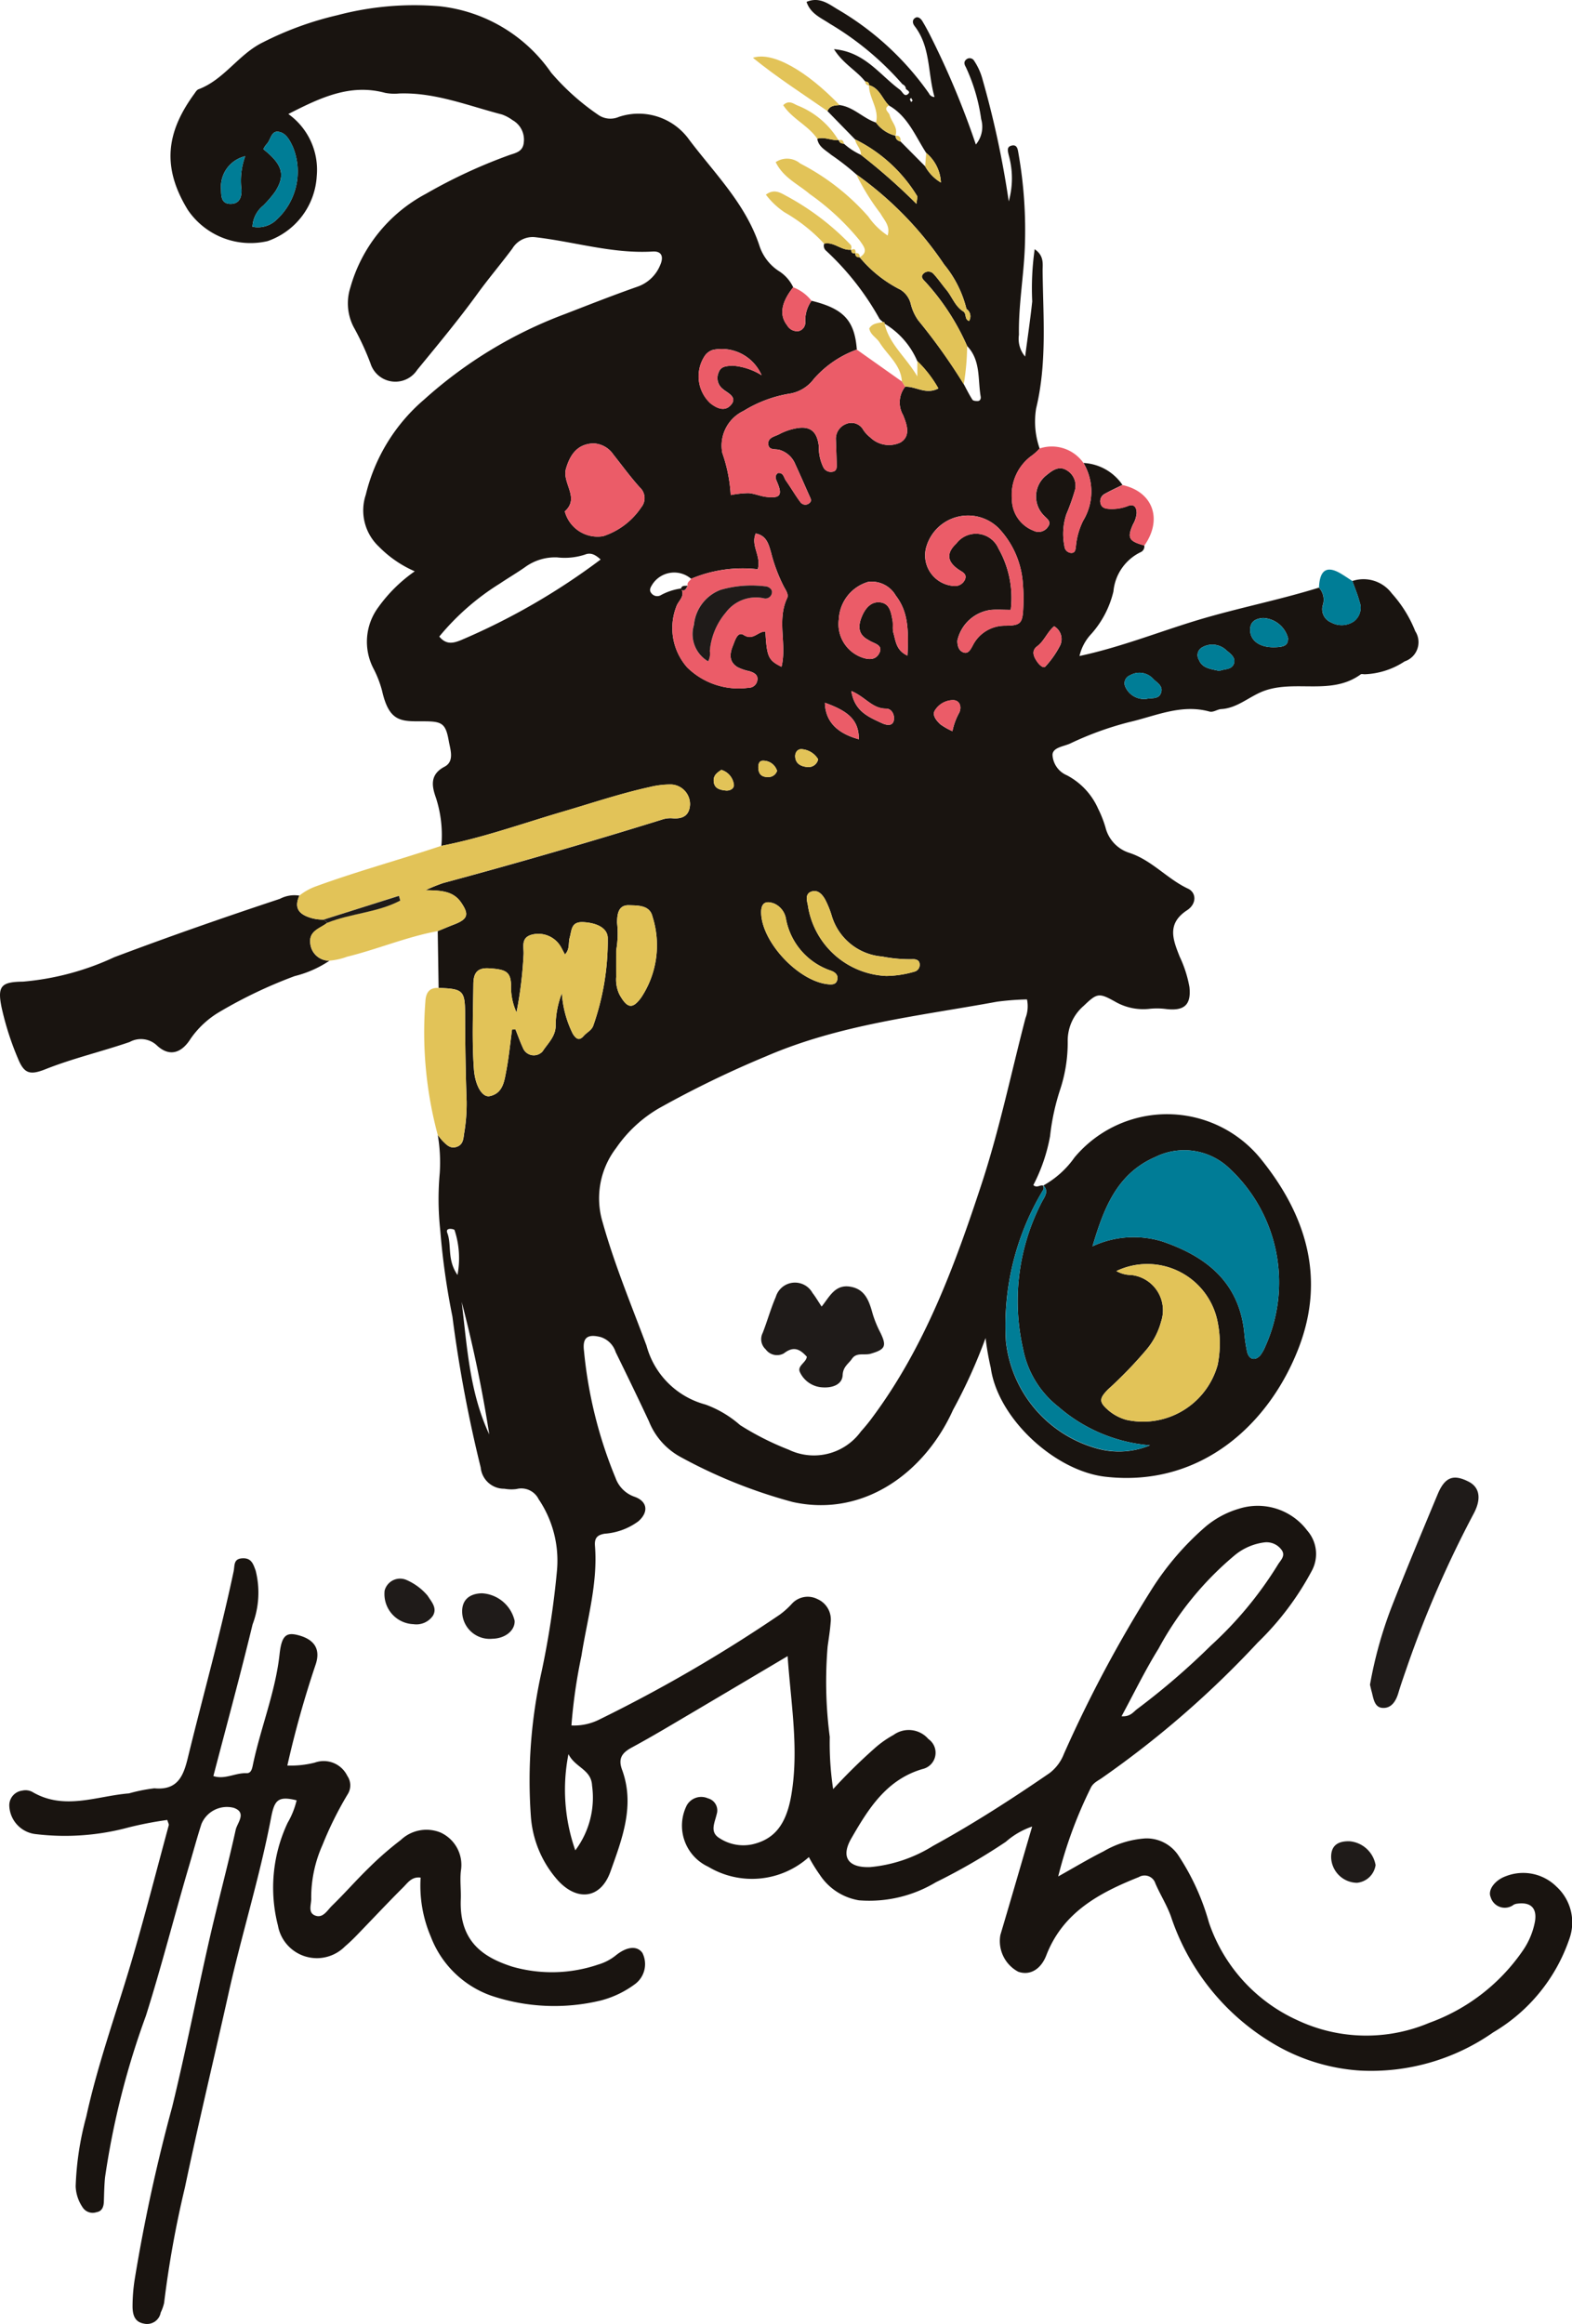 <svg xmlns="http://www.w3.org/2000/svg" viewBox="0 0 92.775 137.149"><path d="M79.812,34.29a2.082,2.082,0,0,1,2.331.736,7.364,7.364,0,0,1,1.38,2.224,1.194,1.194,0,0,1-.627,1.785,4.573,4.573,0,0,1-2.355.759c-.08,0-.184-.031-.236.007-1.711,1.248-3.788.323-5.634.95-.906.308-1.607,1.044-2.61,1.1-.217.012-.453.207-.686.143-1.677-.462-3.2.276-4.761.631a18.976,18.976,0,0,0-3.468,1.262c-.387.173-1.023.227-1.03.669a1.389,1.389,0,0,0,.848,1.2,4.1,4.1,0,0,1,1.845,1.974,6.567,6.567,0,0,1,.435,1.108,2.108,2.108,0,0,0,1.419,1.5c1.324.436,2.219,1.533,3.45,2.109.5.234.522.9-.061,1.278-1.218.8-.813,1.759-.434,2.727a7.09,7.09,0,0,1,.579,1.8c.113,1.055-.306,1.425-1.373,1.3a4.194,4.194,0,0,0-.95-.016,3.32,3.32,0,0,1-2.062-.42c-.958-.535-1.065-.51-1.856.248a2.711,2.711,0,0,0-.943,2.088,8.829,8.829,0,0,1-.434,2.816,13.4,13.4,0,0,0-.607,2.789,10.2,10.2,0,0,1-.988,2.886c.226.2.407-.046.591.036,0,.078.036.172,0,.23a15.5,15.5,0,0,0-2.207,8.974,7.387,7.387,0,0,0,5.383,6.308A4.789,4.789,0,0,0,67.87,85.3a9.391,9.391,0,0,1-5.411-2.279,5.707,5.707,0,0,1-2.077-3.395,12.7,12.7,0,0,1,1.111-8.7c.157-.3.421-.609.087-.963a5.523,5.523,0,0,0,1.835-1.653,7.119,7.119,0,0,1,10.986.077c2.707,3.34,3.815,7.048,2.257,11.129-1.722,4.507-5.766,8.282-11.418,7.639-2.981-.339-6.353-3.439-6.768-6.43a16.473,16.473,0,0,1-.307-1.758A30.858,30.858,0,0,1,56.25,83.2C54.6,86.876,51,89.572,46.792,88.648a29.89,29.89,0,0,1-6.622-2.656A4.135,4.135,0,0,1,38.3,83.887c-.639-1.37-1.3-2.728-1.965-4.088a1.365,1.365,0,0,0-.887-.888c-.763-.191-1.082.018-.983.812a26.057,26.057,0,0,0,1.865,7.509,1.821,1.821,0,0,0,1.126,1.107c.756.27.837.9.22,1.444a3.8,3.8,0,0,1-1.99.734c-.409.069-.612.229-.573.715.177,2.22-.462,4.346-.8,6.507a31.611,31.611,0,0,0-.589,4.094,3.315,3.315,0,0,0,1.581-.317,87.17,87.17,0,0,0,10.716-6.223,4.755,4.755,0,0,0,.709-.637,1.264,1.264,0,0,1,1.525-.275,1.314,1.314,0,0,1,.767,1.373c-.034.475-.113.948-.178,1.42a24.975,24.975,0,0,0,.126,5.335,18.075,18.075,0,0,0,.2,3.081,32.606,32.606,0,0,1,2.4-2.366,6.037,6.037,0,0,1,1.163-.83,1.528,1.528,0,0,1,2.059.242.984.984,0,0,1-.343,1.768c-2.14.625-3.206,2.358-4.209,4.1-.642,1.114-.166,1.742,1.124,1.688a8.471,8.471,0,0,0,3.7-1.25c2.374-1.3,4.65-2.766,6.882-4.3a2.6,2.6,0,0,0,.842-1.128,75.926,75.926,0,0,1,5.23-9.792,16.721,16.721,0,0,1,3.027-3.531,5.412,5.412,0,0,1,2.07-1.147,3.657,3.657,0,0,1,4.037,1.29,2.091,2.091,0,0,1,.288,2.332,17.034,17.034,0,0,1-3.212,4.275,57.19,57.19,0,0,1-9.165,7.971c-.247.181-.557.3-.7.626a25.758,25.758,0,0,0-1.911,5.207c.994-.555,1.816-1.051,2.672-1.479A5.605,5.605,0,0,1,67.6,108.5a2.251,2.251,0,0,1,1.923.972,13.992,13.992,0,0,1,1.825,3.992,9.769,9.769,0,0,0,5.222,5.766,9.549,9.549,0,0,0,7.783.154,11.38,11.38,0,0,0,5.509-4.248,4.455,4.455,0,0,0,.731-1.754c.119-.769-.254-1.13-1.024-1.034a.653.653,0,0,0-.229.061.867.867,0,0,1-1.367-.448c-.182-.413.246-1,.9-1.231a2.792,2.792,0,0,1,2.987.617,2.864,2.864,0,0,1,.764,3.07,10.233,10.233,0,0,1-4.5,5.531,12.561,12.561,0,0,1-7.87,2.253,11.45,11.45,0,0,1-5.173-1.629,13.775,13.775,0,0,1-5.982-7.486c-.249-.679-.631-1.276-.912-1.93a.667.667,0,0,0-.979-.373c-2.335.933-4.477,2.078-5.458,4.618-.33.854-.994,1.207-1.661.965a2.05,2.05,0,0,1-1.05-2.166c.621-2.085,1.224-4.176,1.876-6.4a4.564,4.564,0,0,0-1.554.9,35.794,35.794,0,0,1-4.131,2.389,7.632,7.632,0,0,1-4.534,1.065,3.43,3.43,0,0,1-2.309-1.5,9.755,9.755,0,0,1-.65-1.052,5.024,5.024,0,0,1-5.941.569,2.671,2.671,0,0,1-1.262-3.627.979.979,0,0,1,1.244-.41.737.737,0,0,1,.516.947c-.113.5-.425,1.047.169,1.405a2.568,2.568,0,0,0,1.944.363c1.2-.28,1.972-1.047,2.289-2.879.469-2.714-.017-5.4-.213-8.228C44.531,98.9,42.675,100,40.815,101.1c-1.166.686-2.324,1.385-3.514,2.027-.578.311-.838.641-.589,1.318.776,2.11,0,4.092-.687,6.019-.569,1.593-1.946,1.771-3.094.521a6.347,6.347,0,0,1-1.6-3.779,29.5,29.5,0,0,1,.631-8.541,51.446,51.446,0,0,0,.913-6.019,6.477,6.477,0,0,0-1.086-4.165,1.141,1.141,0,0,0-1.308-.6,2.274,2.274,0,0,1-.711-.018,1.384,1.384,0,0,1-1.4-1.253A79.5,79.5,0,0,1,26.7,77.7a42.822,42.822,0,0,1-.716-5.073,17.064,17.064,0,0,1-.032-3.391,9.75,9.75,0,0,0-.116-2.257,3.379,3.379,0,0,0,.293.366c.227.218.444.471.825.342s.392-.47.437-.779A10.467,10.467,0,0,0,27.54,65c-.063-1.708-.085-3.419-.091-5.129-.005-1.4-.107-1.521-1.563-1.564l-.053-3.352c.328-.135.653-.275.983-.4.8-.311.872-.592.406-1.278-.48-.707-1.206-.721-2.107-.739a10.174,10.174,0,0,1,1.046-.423q6.495-1.746,12.915-3.745a1.54,1.54,0,0,1,.585-.076c.619.058,1.029-.147,1.062-.815A1.166,1.166,0,0,0,39.612,46.3a5.212,5.212,0,0,0-1.3.159c-1.748.386-3.444.961-5.16,1.464-2.361.692-4.681,1.53-7.105,2a7.151,7.151,0,0,0-.315-2.825c-.23-.652-.405-1.373.5-1.846.606-.316.342-1.016.253-1.523-.185-1.043-.4-1.158-1.481-1.158-1.312,0-2.026.074-2.453-1.792a6.282,6.282,0,0,0-.516-1.334,3.421,3.421,0,0,1,.294-3.608,8.857,8.857,0,0,1,2.149-2.119,6.726,6.726,0,0,1-2.119-1.457,2.934,2.934,0,0,1-.77-3.068,10.665,10.665,0,0,1,3.452-5.621,25.969,25.969,0,0,1,8.335-5.05c1.408-.546,2.814-1.1,4.239-1.6a2.236,2.236,0,0,0,1.345-1.27c.2-.443.144-.842-.442-.807-2.377.142-4.64-.588-6.964-.849a1.4,1.4,0,0,0-1.317.675c-.67.9-1.394,1.75-2.05,2.654-1.125,1.552-2.35,3.024-3.565,4.505a1.539,1.539,0,0,1-2.756-.379,15.953,15.953,0,0,0-1-2.159,3.043,3.043,0,0,1-.189-2.321,9.019,9.019,0,0,1,4.45-5.528A30.893,30.893,0,0,1,29.99,9.178c.393-.149.876-.19.923-.78a1.316,1.316,0,0,0-.665-1.308,2.424,2.424,0,0,0-.63-.335c-2-.517-3.939-1.311-6.057-1.238a2.883,2.883,0,0,1-.837-.038c-2.065-.554-3.815.284-5.707,1.25a4.041,4.041,0,0,1,1.677,3.652,4.319,4.319,0,0,1-2.9,3.849,4.473,4.473,0,0,1-4.7-1.827c-1.573-2.555-1.267-4.621.378-6.873.07-.1.143-.222.242-.26,1.528-.574,2.369-2.079,3.817-2.778A19.206,19.206,0,0,1,19.9.9,17.775,17.775,0,0,1,25.943.37a9.2,9.2,0,0,1,6.586,3.92,14.1,14.1,0,0,0,2.748,2.468A1.254,1.254,0,0,0,36.52,6.9a3.666,3.666,0,0,1,4.162,1.358c1.5,1.985,3.317,3.773,4.132,6.226a2.825,2.825,0,0,0,1.13,1.5,2.273,2.273,0,0,1,.869.97c-.714.9-.832,1.644-.36,2.245a.672.672,0,0,0,.7.338.525.525,0,0,0,.373-.553,1.994,1.994,0,0,1,.369-1.233c1.895.466,2.541,1.162,2.673,2.88a6.162,6.162,0,0,0-2.538,1.733,2.226,2.226,0,0,1-1.483.877,7.448,7.448,0,0,0-2.662,1.008,2.264,2.264,0,0,0-1.254,2.489,8.99,8.99,0,0,1,.494,2.479,5.957,5.957,0,0,1,1.047-.114c.351.025.691.18,1.042.222.838.1.982-.1.647-.881-.087-.2-.151-.36.046-.524.332-.047.349.267.472.442.3.42.554.872.864,1.282a.361.361,0,0,0,.534.04c.157-.134.053-.286-.01-.427-.274-.617-.543-1.238-.827-1.851A1.444,1.444,0,0,0,46,26.55c-.244-.068-.631.042-.659-.341-.029-.4.4-.446.651-.585a3.467,3.467,0,0,1,.892-.325c.9-.2,1.336.125,1.441,1.041a2.654,2.654,0,0,0,.281,1.268.493.493,0,0,0,.5.238c.271-.028.28-.236.274-.438-.012-.479-.031-.957-.047-1.435a.936.936,0,0,1,.593-.948.8.8,0,0,1,1.028.357,1.9,1.9,0,0,0,.406.433,1.589,1.589,0,0,0,1.782.3c.629-.385.377-1.068.156-1.616a1.5,1.5,0,0,1,.119-1.672c.622-.04,1.222.491,1.963.1a7.051,7.051,0,0,0-1.243-1.612A4.736,4.736,0,0,0,52.2,19.1l-.011-.077-.072-.008c-.082-.084-.2-.155-.243-.256A16.193,16.193,0,0,0,48.756,14.8a.377.377,0,0,1-.114-.421c.578-.127,1,.406,1.562.36l.031.008c0,.174.094.231.255.2l-.009-.01c-.014.189.091.251.261.246l-.008,0A7.5,7.5,0,0,0,53.145,17.1a1.384,1.384,0,0,1,.608.849,2.8,2.8,0,0,0,.443.964,34.363,34.363,0,0,1,2.687,3.766c.166.307.319.622.509.914.043.067.211.08.319.074.148-.008.185-.152.166-.261-.176-1.018.014-2.137-.8-2.984a13.894,13.894,0,0,0-2.435-3.757c-.124-.137-.337-.3-.169-.489a.41.41,0,0,1,.632,0c.267.29.49.619.742.923.35.421.517.987,1.017,1.29.183.136.049.455.325.554a.52.52,0,0,0-.151-.71,6.58,6.58,0,0,0-1.316-2.623,20.59,20.59,0,0,0-5.189-5.321,14.642,14.642,0,0,0-1.486-1.156c-.314-.269-.743-.461-.814-.947.426-.128.829.111,1.249.081l.023.008c.036.164.165.191.3.206a4.027,4.027,0,0,0,1,.655,35.624,35.624,0,0,1,3.28,2.893c.02-.25.081-.4.031-.476A8.861,8.861,0,0,0,50.46,8.223L48.834,6.556c.134-.325.427-.332.712-.355.829.111,1.39.779,2.151,1.032a2.041,2.041,0,0,0,1.148.776h.01c-.008.211.128.3.3.349L54.6,9.815a2.538,2.538,0,0,0,.93.959,2.411,2.411,0,0,0-.868-1.748c-.647-1-1.088-2.167-2.2-2.8-.4-.392-.553-1.032-1.182-1.2l.012.022c.011-.164-.083-.225-.229-.237-.513-.652-1.3-1.038-1.844-1.909,1.8.156,2.68,1.493,3.846,2.36a.639.639,0,0,1,.15.148c.094.107.188.28.35.159.2-.152,0-.228-.1-.314a.311.311,0,0,0-.2-.279A17.565,17.565,0,0,0,48.972,1.4C48.465,1.057,47.836.82,47.6.111c.743-.315,1.288.108,1.8.42a17.149,17.149,0,0,1,5.422,4.977.365.365,0,0,0,.33.217c-.407-1.413-.218-2.944-1.171-4.181-.149-.194-.143-.393.053-.5.141-.08.307.048.393.19.144.237.277.481.405.727A49.345,49.345,0,0,1,57.592,8.53a1.628,1.628,0,0,0,.314-1.5A10.733,10.733,0,0,0,57,3.957c-.14-.234-.092-.376.082-.486a.307.307,0,0,1,.412.122,3.653,3.653,0,0,1,.488,1.078,55.455,55.455,0,0,1,1.551,7.214,5.037,5.037,0,0,0,0-2.723c-.057-.255-.136-.5.176-.57.328-.076.357.233.395.449a26.142,26.142,0,0,1,.377,5.587c-.069,1.715-.377,3.412-.346,5.132a1.62,1.62,0,0,0,.366,1.285c.157-1.208.31-2.23.418-3.257a16.305,16.305,0,0,1,.145-3.081c.577.4.464.889.469,1.3.03,2.707.264,5.424-.384,8.1a4.806,4.806,0,0,0,.207,2.362,2.993,2.993,0,0,1-.434.4,2.858,2.858,0,0,0-1.2,2.592,1.989,1.989,0,0,0,1.27,1.856.66.66,0,0,0,.846-.21c.248-.327-.044-.477-.227-.681a1.59,1.59,0,0,1,.154-2.384c.331-.27.726-.575,1.187-.29A1.045,1.045,0,0,1,63.418,29a12.271,12.271,0,0,1-.484,1.346,3.672,3.672,0,0,0-.115,1.885.425.425,0,0,0,.38.4c.279.018.274-.221.3-.414a4.263,4.263,0,0,1,.425-1.486,3.312,3.312,0,0,0,.02-3.407,2.963,2.963,0,0,1,2.3,1.295c-.348.173-.7.332-1.041.524a.49.49,0,0,0-.243.6c.068.222.264.271.466.288a2.585,2.585,0,0,0,1.154-.175c.351-.131.5.084.5.428a1.633,1.633,0,0,1-.216.666c-.354.8-.245.989.669,1.241a.367.367,0,0,1-.208.394,2.861,2.861,0,0,0-1.613,2.319,5.769,5.769,0,0,1-1.309,2.512,2.809,2.809,0,0,0-.694,1.3c2.462-.527,4.72-1.441,7.03-2.135,2.352-.706,4.761-1.171,7.1-1.9a1.045,1.045,0,0,1,.241.994.842.842,0,0,0,.481,1.061,1.282,1.282,0,0,0,1.344-.065,1.011,1.011,0,0,0,.326-1.171C80.124,35.09,79.956,34.694,79.812,34.29Zm-39.626.443c.292.445-.165.725-.271,1.066a3.511,3.511,0,0,0,.642,3.591,4.326,4.326,0,0,0,3.619,1.2.513.513,0,0,0,.516-.419c.072-.344-.192-.477-.479-.562a2.851,2.851,0,0,1-.676-.23c-.514-.31-.485-.772-.286-1.26.129-.317.275-.875.64-.643.56.356.852-.236,1.28-.2.085,1.5.174,1.691.952,2.077.327-1.332-.287-2.74.333-4.056.1-.209-.076-.46-.193-.673a9.547,9.547,0,0,1-.756-2.01c-.137-.48-.261-1.007-.906-1.129-.313.721.345,1.334.119,2.11a7.825,7.825,0,0,0-3.933.563,1.536,1.536,0,0,0-2.28.322c-.1.165-.226.342-.063.533a.431.431,0,0,0,.525.13A3.452,3.452,0,0,1,40.186,34.733ZM60.609,58.984a16.014,16.014,0,0,0-1.768.135c-4.6.845-9.258,1.332-13.639,3.226a60.423,60.423,0,0,0-6.312,3.063,7.865,7.865,0,0,0-2.526,2.345,4.88,4.88,0,0,0-.8,4.378c.7,2.5,1.691,4.875,2.592,7.288a4.913,4.913,0,0,0,3.478,3.474,6.4,6.4,0,0,1,2.045,1.215,16.654,16.654,0,0,0,2.864,1.448,3.427,3.427,0,0,0,4.271-1.08,10.234,10.234,0,0,0,.679-.833c3.086-4.152,4.851-8.94,6.44-13.776,1.051-3.2,1.737-6.515,2.588-9.779A1.945,1.945,0,0,0,60.609,58.984Zm3.867,14.571a5.757,5.757,0,0,1,4.14-.28c2.582.884,4.5,2.4,4.813,5.34a8.983,8.983,0,0,0,.176,1.182c.112.454.483.535.783.183a2.334,2.334,0,0,0,.289-.521,9.188,9.188,0,0,0-2.145-10.526,3.852,3.852,0,0,0-4.356-.646C65.89,69.281,65.13,71.364,64.476,73.555Zm-34.255-12.8.2,0c.144.36.272.728.435,1.08a.692.692,0,0,0,1.168.213c.312-.481.8-.9.768-1.58a5.373,5.373,0,0,1,.368-1.849,6.246,6.246,0,0,0,.647,2.4c.174.271.361.447.642.12.18-.21.463-.325.564-.607a15.106,15.106,0,0,0,.853-5.159c0-.6-.644-.909-1.447-.949-.729-.035-.668.472-.8.921-.087.3.022.678-.279.987-.1-.19-.172-.328-.248-.463a1.535,1.535,0,0,0-1.683-.712c-.7.174-.485.736-.51,1.174a24.208,24.208,0,0,1-.417,3.421,3.635,3.635,0,0,1-.321-1.646c-.037-.754-.312-.9-1.311-.957-.722-.043-.908.322-.914.93-.017,1.673-.089,3.347.031,5.018.07.966.488,1.691.939,1.595.775-.164.855-.879.972-1.493C30.034,62.392,30.111,61.572,30.221,60.758ZM65.885,75.016a1.815,1.815,0,0,0,.885.232,2.093,2.093,0,0,1,1.755,2.745,4.278,4.278,0,0,1-.883,1.681A24.777,24.777,0,0,1,65.393,82c-.544.552-.533.753.033,1.244a2.761,2.761,0,0,0,1.051.553,4.569,4.569,0,0,0,5.385-3.242,6.374,6.374,0,0,0,.006-2.5A4.229,4.229,0,0,0,65.885,75.016Zm.306,26.274c.529.041.7-.266.937-.437a42.292,42.292,0,0,0,4.33-3.73,22.239,22.239,0,0,0,3.954-4.77c.147-.253.469-.513.238-.86a1.094,1.094,0,0,0-1.048-.461,3.423,3.423,0,0,0-1.729.754,18.816,18.816,0,0,0-4.5,5.516C67.591,98.561,66.943,99.9,66.191,101.29ZM35.025,26.169c-.935.03-1.372.64-1.62,1.481-.254.867.835,1.725-.073,2.529A2,2,0,0,0,35.6,31.643a4.308,4.308,0,0,0,2.243-1.7.852.852,0,0,0-.078-1.172c-.558-.618-1.053-1.3-1.569-1.95A1.483,1.483,0,0,0,35.025,26.169Zm-9.1,11.4c.407.495.827.4,1.306.2a39.338,39.338,0,0,0,8.216-4.747c-.3-.28-.578-.428-.916-.293a3.838,3.838,0,0,1-1.652.167,3.013,3.013,0,0,0-1.9.582c-.489.341-1,.641-1.493.972A14.6,14.6,0,0,0,25.925,37.569Zm33.726-1.577c-.483,0-.842-.028-1.2.005A2.329,2.329,0,0,0,56.5,37.812c0,.3.077.593.363.694s.414-.178.53-.379a2.124,2.124,0,0,1,1.92-1.2c.926-.008,1.039-.133,1.077-1.083a9.616,9.616,0,0,0-.019-1.315,5.266,5.266,0,0,0-1.417-3.34,2.562,2.562,0,0,0-4.314,1.191,1.812,1.812,0,0,0,1.617,2.2.653.653,0,0,0,.688-.365c.146-.358-.158-.453-.389-.614-.678-.473-.706-.968-.119-1.521a1.449,1.449,0,0,1,2.492.3A5.887,5.887,0,0,1,59.651,35.992Zm-23.285,20.1c0,.455,0,1.013,0,1.571a2.026,2.026,0,0,0,.193,1.037c.449.8.762.891,1.285.168a5.576,5.576,0,0,0,.659-4.786c-.159-.67-.867-.64-1.379-.657-.631-.022-.7.512-.707,1.025A5.725,5.725,0,0,1,36.366,56.093Zm17.188-17.4c.108-1.844-.067-2.728-.692-3.55a1.635,1.635,0,0,0-1.627-.8,2.409,2.409,0,0,0-1.729,2.2,2.09,2.09,0,0,0,1.379,2.265c.434.153.838.136,1.028-.3.18-.41-.24-.51-.516-.652-.071-.036-.137-.081-.207-.12-.592-.338-.529-.865-.321-1.36.187-.446.517-.882,1.063-.826.591.061.657.616.745,1.083.043.234-.018.492.048.715C52.865,37.819,52.875,38.38,53.554,38.693ZM52.305,57.6a6.157,6.157,0,0,0,1.649-.252.412.412,0,0,0,.322-.443c-.012-.257-.245-.306-.436-.294a8.39,8.39,0,0,1-1.777-.16A3.384,3.384,0,0,1,49.09,54.06a5.421,5.421,0,0,0-.4-.988c-.155-.272-.4-.559-.758-.466-.435.112-.316.533-.258.8A4.9,4.9,0,0,0,52.305,57.6ZM15.541,8.806c1.138.9,1.321,1.533.694,2.511a6.654,6.654,0,0,1-.7.815A1.709,1.709,0,0,0,14.9,13.38a1.584,1.584,0,0,0,1.453-.442,3.855,3.855,0,0,0,.934-4.264c-.188-.4-.415-.853-.879-.9-.42-.043-.431.509-.684.746A1.455,1.455,0,0,0,15.541,8.806Zm18.41,100.4a5.182,5.182,0,0,0,.991-3.824c-.046-.959-.992-1.052-1.393-1.857A10.823,10.823,0,0,0,33.951,109.2Zm10.97-55.37c0,1.738,2.207,4.1,3.977,4.257.208.018.424.011.5-.214.126-.362-.169-.535-.412-.61a3.992,3.992,0,0,1-2.6-3.034,1.2,1.2,0,0,0-.7-.91C45.178,53.139,44.922,53.3,44.921,53.834Zm.027-31.689a2.567,2.567,0,0,0-2.868-1.5.9.9,0,0,0-.473.336,2.179,2.179,0,0,0,.316,2.816c.358.283.82.509,1.183.135.425-.437-.038-.683-.363-.91-.032-.023-.062-.051-.092-.076a.809.809,0,0,1-.237-.97c.129-.378.48-.366.8-.4A3.807,3.807,0,0,1,44.948,22.145Zm-17.7,54.7c.322,2.659.467,5.345,1.627,7.809A78.039,78.039,0,0,0,27.25,76.849ZM75.159,38.2c.672,0,.874-.135.855-.552a1.6,1.6,0,0,0-1.467-1.175c-.437.032-.779.2-.767.724C73.793,37.809,74.338,38.205,75.159,38.2ZM14.471,9.22a1.854,1.854,0,0,0-1.426,1.951c.012.391-.005.863.565.861.5,0,.651-.36.643-.813A4.232,4.232,0,0,1,14.471,9.22ZM67.654,41.249c.319-.079.759.05.879-.4.1-.364-.227-.549-.454-.761a1.1,1.1,0,0,0-1.392-.23.5.5,0,0,0-.271.682A1.211,1.211,0,0,0,67.654,41.249ZM71.965,39.6c.28-.136.731-.047.861-.443.115-.349-.206-.575-.445-.775a1.2,1.2,0,0,0-1.431-.178.522.522,0,0,0-.2.726C70.954,39.459,71.47,39.477,71.965,39.6ZM48.682,41.475q.041,1.624,2.006,2.155C50.68,42.555,50.168,42.005,48.682,41.475Zm13.529-4.516c-.414.353-.581.867-1,1.183-.369.275-.2.639.021.943.112.156.346.384.467.25a5.567,5.567,0,0,0,.868-1.242A.88.88,0,0,0,62.211,36.959ZM50.243,40.782c.185,1.2,1.014,1.53,1.793,1.893.232.108.613.217.707-.126.082-.3-.085-.729-.451-.728C51.476,41.824,51.066,41.122,50.243,40.782Zm5.967,2.372a3.817,3.817,0,0,1,.406-1.1c.141-.324.046-.7-.333-.73a1.267,1.267,0,0,0-1.105.6c-.189.282.088.607.315.823A3.9,3.9,0,0,0,56.21,43.154ZM27,75.246a5.311,5.311,0,0,0-.173-2.645c-.009-.047-.207-.088-.307-.072s-.185.065-.122.235C26.672,73.493,26.369,74.337,27,75.246ZM42.572,45.437c-.238.156-.459.308-.454.628.007.476.37.557.723.592.249.024.525-.128.464-.388A1.039,1.039,0,0,0,42.572,45.437Zm5.712-.625a1.228,1.228,0,0,0-.943-.594c-.254-.036-.431.181-.411.453.033.445.4.575.743.6A.576.576,0,0,0,48.284,44.812Zm-2.424.682a.851.851,0,0,0-.782-.6c-.254-.023-.323.163-.325.378,0,.375.155.59.559.588A.534.534,0,0,0,45.86,45.494Zm8-39.557-.085-.155c-.026.027-.079.059-.074.079a.774.774,0,0,0,.074.161Z" style="fill:#191410"/><path d="M16.958,104.2a5.766,5.766,0,0,0,1.619-.173,1.547,1.547,0,0,1,1.92.782.983.983,0,0,1,.013,1.1,20.9,20.9,0,0,0-1.479,2.983,7.6,7.6,0,0,0-.664,3.124c.024.363-.239.884.268,1.048.439.143.691-.332.96-.593.744-.723,1.428-1.509,2.172-2.232a19.234,19.234,0,0,1,1.886-1.645,2.2,2.2,0,0,1,2.34-.444,2.1,2.1,0,0,1,1.206,2.269c-.061.552.016,1.117-.005,1.675-.1,2.527,1.374,3.44,3.043,3.976a8.472,8.472,0,0,0,5.063-.124,3,3,0,0,0,1.045-.544c.674-.543,1.268-.568,1.566-.147a1.468,1.468,0,0,1-.4,1.817,5.846,5.846,0,0,1-2.03.988,11.678,11.678,0,0,1-6.49-.278,5.926,5.926,0,0,1-3.567-3.486,7.643,7.643,0,0,1-.6-3.483c-.524-.071-.762.31-1.028.574-.931.927-1.827,1.888-2.742,2.831-.221.228-.451.45-.694.656a2.333,2.333,0,0,1-3.957-1.233,8.986,8.986,0,0,1,.573-6.064,4.843,4.843,0,0,0,.53-1.325c-1.12-.275-1.311,0-1.512,1.046-.665,3.482-1.728,6.863-2.5,10.319-.853,3.831-1.775,7.648-2.582,11.49a60.7,60.7,0,0,0-1.227,6.811,2.647,2.647,0,0,1-.2.562.817.817,0,0,1-.98.658c-.565-.093-.671-.529-.682-.978a10.355,10.355,0,0,1,.131-1.663,100.464,100.464,0,0,1,2.207-10.149c.8-3.274,1.445-6.586,2.194-9.873.494-2.168,1.079-4.316,1.556-6.487.087-.4.678-1.018-.118-1.293a1.627,1.627,0,0,0-1.906.958c-.255.793-.472,1.6-.709,2.4-.876,2.966-1.633,5.962-2.567,8.917A47.507,47.507,0,0,0,6.2,128.5c-.048.476-.054.956-.07,1.434-.011.308-.106.573-.434.625a.706.706,0,0,1-.83-.3,2.354,2.354,0,0,1-.4-1.223,17.814,17.814,0,0,1,.626-4.119c.662-3.033,1.713-5.956,2.6-8.927.814-2.739,1.52-5.51,2.268-8.268.017-.062-.038-.143-.088-.311a21.413,21.413,0,0,0-2.277.439,14.4,14.4,0,0,1-5.453.4A1.752,1.752,0,0,1,.55,106.6a.873.873,0,0,1,.763-.921.859.859,0,0,1,.585.071c1.89,1.122,3.81.244,5.714.093a9.677,9.677,0,0,1,1.5-.3c1.386.132,1.719-.752,1.976-1.808.893-3.666,1.919-7.3,2.7-10.994.074-.35-.022-.742.513-.772s.641.328.787.726a5.306,5.306,0,0,1-.182,3.178c-.719,2.974-1.525,5.926-2.313,8.947.68.225,1.3-.2,1.957-.169.293.011.336-.31.384-.536.461-2.176,1.32-4.254,1.565-6.485.118-1.075.375-1.306,1.067-1.133.994.249,1.361.832,1.067,1.727A59.658,59.658,0,0,0,16.958,104.2Z" style="fill:#191410"/><path d="M19.442,56.7a6.406,6.406,0,0,1-2.049.907,27.471,27.471,0,0,0-4.414,2.1,5.417,5.417,0,0,0-1.736,1.607c-.541.858-1.253,1.059-1.968.4a1.373,1.373,0,0,0-1.622-.217C6,62.065,4.3,62.46,2.671,63.108c-.917.364-1.251.243-1.609-.63a17.09,17.09,0,0,1-.973-3.044c-.254-1.255,0-1.484,1.273-1.5a15.919,15.919,0,0,0,5.382-1.441c3.232-1.22,6.493-2.356,9.772-3.444a1.847,1.847,0,0,1,1.152-.191c-.275.632-.137,1.032.566,1.279a2.465,2.465,0,0,0,.88.136l.2.192c-.424.341-1.11.461-1,1.244A1.121,1.121,0,0,0,19.442,56.7Z" style="fill:#191410"/><path d="M19.114,54.272a2.465,2.465,0,0,1-.88-.136c-.7-.247-.841-.647-.566-1.279a3.445,3.445,0,0,1,1.019-.561c2.426-.884,4.917-1.56,7.362-2.379,2.424-.467,4.744-1.3,7.105-2,1.716-.5,3.412-1.078,5.16-1.464a5.212,5.212,0,0,1,1.3-.159,1.166,1.166,0,0,1,1.111,1.182c-.033.668-.443.873-1.062.815a1.54,1.54,0,0,0-.585.076q-6.423,1.991-12.915,3.745a10.174,10.174,0,0,0-1.046.423c.9.018,1.627.032,2.107.739.466.686.4.967-.406,1.278-.33.128-.655.268-.983.4-1.832.336-3.552,1.072-5.356,1.513a3.912,3.912,0,0,1-1.035.232,1.121,1.121,0,0,1-1.127-1c-.109-.783.577-.9,1-1.244,1.395-.56,2.962-.6,4.307-1.312l-.081-.277Z" style="fill:#e2c358"/><path d="M50.534,10.294a20.59,20.59,0,0,1,5.189,5.321,6.58,6.58,0,0,1,1.316,2.623,1.614,1.614,0,0,0-.174.156c-.5-.3-.667-.869-1.017-1.29-.252-.3-.475-.633-.742-.923a.41.41,0,0,0-.632,0c-.168.19.045.352.169.489a13.894,13.894,0,0,1,2.435,3.757,14.59,14.59,0,0,1-.2,2.257A34.363,34.363,0,0,0,54.2,18.915a2.8,2.8,0,0,1-.443-.964,1.384,1.384,0,0,0-.608-.849,7.5,7.5,0,0,1-2.411-1.917c.534-.325.239-.637.007-.981a14.776,14.776,0,0,0-2.958-2.753c-.682-.583-1.559-.961-2.008-1.882a1.2,1.2,0,0,1,1.446.079,13.646,13.646,0,0,1,4.023,3.137A4.194,4.194,0,0,0,52.386,13.9c.174-.569-.209-.908-.422-1.3A13.638,13.638,0,0,1,50.534,10.294Z" style="fill:#e2c358"/><path d="M80.853,99.429A24.754,24.754,0,0,1,82.1,94.916c.878-2.255,1.814-4.487,2.744-6.721.427-1.025.93-1.212,1.837-.746.633.326.76.988.307,1.855a64.083,64.083,0,0,0-3.9,8.932c-.192.561-.394,1.12-.563,1.688-.149.5-.431.928-.968.87-.444-.048-.5-.557-.6-.939C80.912,99.7,80.881,99.549,80.853,99.429Z" style="fill:#1f1b19"/><path d="M25.886,58.31c1.456.043,1.558.166,1.563,1.564.006,1.71.028,3.421.091,5.129a10.467,10.467,0,0,1-.153,1.9c-.045.309-.054.648-.437.779s-.6-.124-.825-.342a3.379,3.379,0,0,1-.293-.366,23.322,23.322,0,0,1-.728-7.85C25.125,58.64,25.3,58.27,25.886,58.31Z" style="fill:#e2c358"/><path d="M29.062,96.716a1.625,1.625,0,0,1-1.784-1.524c-.041-.72.377-1.137,1.159-1.159a2.1,2.1,0,0,1,1.935,1.623C30.4,96.226,29.821,96.7,29.062,96.716Z" style="fill:#1f1b19"/><path d="M24.4,95.856a1.78,1.78,0,0,1-1.7-1.982.943.943,0,0,1,1.316-.615,3.405,3.405,0,0,1,1.221.916c.23.365.582.726.31,1.187A1.189,1.189,0,0,1,24.4,95.856Z" style="fill:#1f1b19"/><path d="M79.812,34.29c.144.4.312.8.424,1.213a1.011,1.011,0,0,1-.326,1.171,1.282,1.282,0,0,1-1.344.065.842.842,0,0,1-.481-1.061,1.045,1.045,0,0,0-.241-.994c.036-1.038.455-1.318,1.268-.843C79.351,33.981,79.579,34.14,79.812,34.29Z" style="fill:#007d96"/><path d="M78.56,109.607c-.006-.646.352-.956,1.083-.939a1.706,1.706,0,0,1,1.54,1.406,1.226,1.226,0,0,1-1.1,1.046A1.55,1.55,0,0,1,78.56,109.607Z" style="fill:#1f1b19"/><path d="M49.546,6.2c-.285.023-.578.03-.712.355-1.457-1.012-2.954-1.971-4.4-3.144C45.588,3.026,47.591,4.169,49.546,6.2Z" style="fill:#e2c358"/><path d="M50.2,14.742c-.559.046-.984-.487-1.562-.36a9.851,9.851,0,0,0-2.333-1.85A4.629,4.629,0,0,1,45.2,11.488c.485-.36.854-.116,1.18.06a15.273,15.273,0,0,1,3.8,2.876A.241.241,0,0,1,50.2,14.742Z" style="fill:#e2c358"/><path d="M53.419,22.825l-.192-.309c-.056-.985-.847-1.549-1.314-2.3-.182-.292-.549-.452-.611-.834.191-.316.52-.31.818-.373l.072.008.011.077c.264,1.2,1.235,1.949,1.936,3.119v-.907a7.051,7.051,0,0,1,1.243,1.612C54.641,23.316,54.041,22.785,53.419,22.825Z" style="fill:#e2c358"/><path d="M50.46,8.223a8.861,8.861,0,0,1,3.661,3.335c.05.078-.011.226-.031.476a35.624,35.624,0,0,0-3.28-2.893C50.825,8.784,50.515,8.552,50.46,8.223Z" style="fill:#e2c358"/><path d="M49.483,8.272c-.42.03-.823-.209-1.249-.081C47.7,7.4,46.745,7.015,46.223,6.207c.312-.3.56-.12.8,0A4.959,4.959,0,0,1,49.483,8.272Z" style="fill:#e2c358"/><path d="M52.845,8.009A2.041,2.041,0,0,1,51.7,7.233c.2-.8-.421-1.448-.418-2.212.629.17.779.81,1.182,1.2-.368.215,0,.394.043.575C52.608,7.2,53.021,7.522,52.845,8.009Z" style="fill:#e2c358"/><path d="M50.742,15.189c-.17.005-.275-.057-.261-.246C50.677,14.91,50.743,15.014,50.742,15.189Z" style="fill:#e2c358"/><path d="M49.808,8.486c-.137-.015-.266-.042-.3-.206C49.705,8.2,49.777,8.315,49.808,8.486Z" style="fill:#e2c358"/><path d="M51.062,4.806c.146.012.24.073.229.237A.227.227,0,0,1,51.062,4.806Z" style="fill:#e2c358"/><path d="M50.49,14.953c-.161.028-.254-.029-.255-.2C50.47,14.629,50.506,14.759,50.49,14.953Z" style="fill:#e2c358"/><path d="M64.476,73.555c.654-2.191,1.414-4.274,3.7-5.268a3.852,3.852,0,0,1,4.356.646,9.188,9.188,0,0,1,2.145,10.526,2.334,2.334,0,0,1-.289.521c-.3.352-.671.271-.783-.183a8.983,8.983,0,0,1-.176-1.182c-.317-2.942-2.231-4.456-4.813-5.34A5.757,5.757,0,0,0,64.476,73.555Z" style="fill:#007c96"/><path d="M30.221,60.758c-.11.814-.187,1.634-.34,2.439-.117.614-.2,1.329-.972,1.493-.451.1-.869-.629-.939-1.595-.12-1.671-.048-3.345-.031-5.018.006-.608.192-.973.914-.93,1,.059,1.274.2,1.311.957a3.635,3.635,0,0,0,.321,1.646,24.208,24.208,0,0,0,.417-3.421c.025-.438-.185-1,.51-1.174a1.535,1.535,0,0,1,1.683.712c.076.135.146.273.248.463.3-.309.192-.682.279-.987.128-.449.067-.956.8-.921.8.04,1.445.345,1.447.949a15.106,15.106,0,0,1-.853,5.159c-.1.282-.384.4-.564.607-.281.327-.468.151-.642-.12a6.246,6.246,0,0,1-.647-2.4,5.373,5.373,0,0,0-.368,1.849c.028.678-.456,1.1-.768,1.58a.692.692,0,0,1-1.168-.213c-.163-.352-.291-.72-.435-1.08Z" style="fill:#e2c358"/><path d="M65.885,75.016a4.229,4.229,0,0,1,5.983,3.039,6.374,6.374,0,0,1-.006,2.5,4.569,4.569,0,0,1-5.385,3.242,2.761,2.761,0,0,1-1.051-.553c-.566-.491-.577-.692-.033-1.244a24.777,24.777,0,0,0,2.249-2.322,4.278,4.278,0,0,0,.883-1.681,2.093,2.093,0,0,0-1.755-2.745A1.815,1.815,0,0,1,65.885,75.016Z" style="fill:#e2c358"/><path d="M61.58,69.965c.334.354.07.659-.087.963a12.7,12.7,0,0,0-1.111,8.7,5.707,5.707,0,0,0,2.077,3.395A9.391,9.391,0,0,0,67.87,85.3a4.789,4.789,0,0,1-3.115.179,7.387,7.387,0,0,1-5.383-6.308A15.5,15.5,0,0,1,61.579,70.2c.032-.058,0-.152,0-.23Z" style="fill:#007d96"/><path d="M36.366,56.093a5.725,5.725,0,0,0,.053-1.642c.005-.513.076-1.047.707-1.025.512.017,1.22-.013,1.379.657a5.576,5.576,0,0,1-.659,4.786c-.523.723-.836.637-1.285-.168a2.026,2.026,0,0,1-.193-1.037C36.362,57.106,36.366,56.548,36.366,56.093Z" style="fill:#e2c358"/><path d="M52.305,57.6a4.9,4.9,0,0,1-4.631-4.194c-.058-.271-.177-.692.258-.8.358-.093.6.194.758.466a5.421,5.421,0,0,1,.4.988,3.384,3.384,0,0,0,2.973,2.395,8.39,8.39,0,0,0,1.777.16c.191-.012.424.037.436.294a.412.412,0,0,1-.322.443A6.157,6.157,0,0,1,52.305,57.6Z" style="fill:#e2c358"/><path d="M15.541,8.806a1.455,1.455,0,0,1,.185-.287c.253-.237.264-.789.684-.746.464.048.691.5.879.9a3.855,3.855,0,0,1-.934,4.264,1.584,1.584,0,0,1-1.453.442,1.709,1.709,0,0,1,.633-1.248,6.654,6.654,0,0,0,.7-.815C16.862,10.339,16.679,9.709,15.541,8.806Z" style="fill:#007d96"/><path d="M44.921,53.834c0-.532.257-.7.767-.511a1.2,1.2,0,0,1,.7.91,3.992,3.992,0,0,0,2.6,3.034c.243.075.538.248.412.61-.079.225-.3.232-.5.214C47.128,57.937,44.918,55.572,44.921,53.834Z" style="fill:#e2c358"/><path d="M44.948,22.145a3.807,3.807,0,0,0-1.739-.562c-.315.032-.666.02-.8.4a.809.809,0,0,0,.237.97c.03.025.06.053.092.076.325.227.788.473.363.91-.363.374-.825.148-1.183-.135a2.179,2.179,0,0,1-.316-2.816.9.9,0,0,1,.473-.336A2.567,2.567,0,0,1,44.948,22.145Z" style="fill:#eb5c68"/><path d="M75.159,38.2c-.821.006-1.366-.39-1.379-1-.012-.525.33-.692.767-.724a1.6,1.6,0,0,1,1.467,1.175C76.033,38.064,75.831,38.194,75.159,38.2Z" style="fill:#007d96"/><path d="M14.471,9.22a4.232,4.232,0,0,0-.218,2c.008.453-.143.811-.643.813-.57,0-.553-.47-.565-.861A1.854,1.854,0,0,1,14.471,9.22Z" style="fill:#007d96"/><path d="M67.654,41.249a1.211,1.211,0,0,1-1.238-.712.5.5,0,0,1,.271-.682,1.1,1.1,0,0,1,1.392.23c.227.212.55.4.454.761C68.413,41.3,67.973,41.17,67.654,41.249Z" style="fill:#007d96"/><path d="M71.965,39.6c-.5-.126-1.011-.144-1.215-.67a.522.522,0,0,1,.2-.726,1.2,1.2,0,0,1,1.431.178c.239.2.56.426.445.775C72.7,39.556,72.245,39.467,71.965,39.6Z" style="fill:#007d96"/><path d="M53.419,22.825A1.5,1.5,0,0,0,53.3,24.5c.221.548.473,1.231-.156,1.616a1.589,1.589,0,0,1-1.782-.3,1.9,1.9,0,0,1-.406-.433.8.8,0,0,0-1.028-.357.936.936,0,0,0-.593.948c.016.478.035.956.047,1.435.006.2,0,.41-.274.438a.493.493,0,0,1-.5-.238,2.654,2.654,0,0,1-.281-1.268c-.105-.916-.546-1.243-1.441-1.041a3.467,3.467,0,0,0-.892.325c-.256.139-.68.181-.651.585.028.383.415.273.659.341a1.444,1.444,0,0,1,.937.858c.284.613.553,1.234.827,1.851.063.141.167.293.01.427a.361.361,0,0,1-.534-.04c-.31-.41-.566-.862-.864-1.282-.123-.175-.14-.489-.472-.442-.2.164-.133.322-.046.524.335.783.191.981-.647.881-.351-.042-.691-.2-1.042-.222a5.957,5.957,0,0,0-1.047.114,8.99,8.99,0,0,0-.494-2.479,2.264,2.264,0,0,1,1.254-2.489,7.448,7.448,0,0,1,2.662-1.008,2.226,2.226,0,0,0,1.483-.877,6.162,6.162,0,0,1,2.538-1.733l2.661,1.883Z" style="fill:#eb5c68"/><path d="M63.946,27.329a3.312,3.312,0,0,1-.02,3.407,4.263,4.263,0,0,0-.425,1.486c-.028.193-.023.432-.3.414a.425.425,0,0,1-.38-.4,3.672,3.672,0,0,1,.115-1.885A12.271,12.271,0,0,0,63.418,29a1.045,1.045,0,0,0-.472-1.247c-.461-.285-.856.02-1.187.29a1.59,1.59,0,0,0-.154,2.384c.183.2.475.354.227.681a.66.66,0,0,1-.846.21,1.989,1.989,0,0,1-1.27-1.856,2.858,2.858,0,0,1,1.2-2.592,2.993,2.993,0,0,0,.434-.4A2.281,2.281,0,0,1,63.946,27.329Z" style="fill:#eb5c68"/><path d="M67.536,32.2c-.914-.252-1.023-.445-.669-1.241a1.633,1.633,0,0,0,.216-.666c0-.344-.153-.559-.5-.428a2.585,2.585,0,0,1-1.154.175c-.2-.017-.4-.066-.466-.288a.49.49,0,0,1,.243-.6c.337-.192.693-.351,1.041-.524C68.043,29.023,68.63,30.643,67.536,32.2Z" style="fill:#eb5c68"/><path d="M47.893,17.753a1.994,1.994,0,0,0-.369,1.233.525.525,0,0,1-.373.553.672.672,0,0,1-.7-.338c-.472-.6-.354-1.346.36-2.245A2.474,2.474,0,0,1,47.893,17.753Z" style="fill:#eb5c68"/><path d="M40.787,34.158A7.825,7.825,0,0,1,44.72,33.6c.226-.776-.432-1.389-.119-2.11.645.122.769.649.906,1.129a9.547,9.547,0,0,0,.756,2.01c.117.213.291.464.193.673-.62,1.316-.006,2.724-.334,4.056-.777-.386-.866-.576-.951-2.077-.428-.031-.72.561-1.28.2-.365-.232-.511.326-.64.643-.2.488-.228.95.286,1.26a2.851,2.851,0,0,0,.676.23c.287.085.551.218.479.562a.513.513,0,0,1-.516.419,4.326,4.326,0,0,1-3.619-1.2,3.511,3.511,0,0,1-.642-3.591c.106-.341.563-.621.271-1.066l0,.063c.262.144.3-.089.4-.232C40.527,34.366,40.714,34.291,40.787,34.158Zm1,4.873a.954.954,0,0,0,.1-.607,4.017,4.017,0,0,1,.944-2.274,2.216,2.216,0,0,1,2.224-.844.386.386,0,0,0,.5-.37c0-.187-.22-.335-.436-.336a6.562,6.562,0,0,0-2.595.212,2.456,2.456,0,0,0-1.574,2.072A1.859,1.859,0,0,0,41.791,39.031Z" style="fill:#eb5c68"/><path d="M35.025,26.169a1.483,1.483,0,0,1,1.172.655c.516.655,1.011,1.332,1.569,1.95a.852.852,0,0,1,.078,1.172,4.308,4.308,0,0,1-2.243,1.7,2,2,0,0,1-2.269-1.464c.908-.8-.181-1.662.073-2.529C33.653,26.809,34.09,26.2,35.025,26.169Z" style="fill:#eb5c68"/><path d="M59.651,35.992a5.887,5.887,0,0,0-.718-3.609,1.449,1.449,0,0,0-2.492-.3c-.587.553-.559,1.048.119,1.521.231.161.535.256.389.614a.653.653,0,0,1-.688.365,1.812,1.812,0,0,1-1.617-2.2,2.562,2.562,0,0,1,4.314-1.191,5.266,5.266,0,0,1,1.417,3.34,9.616,9.616,0,0,1,.019,1.315c-.038.95-.151,1.075-1.077,1.083a2.124,2.124,0,0,0-1.92,1.2c-.116.2-.254.476-.53.379s-.362-.392-.363-.694A2.329,2.329,0,0,1,58.455,36C58.809,35.964,59.168,35.992,59.651,35.992Z" style="fill:#eb5c68"/><path d="M53.554,38.693c-.679-.313-.689-.874-.829-1.343-.066-.223-.005-.481-.048-.715-.088-.467-.154-1.022-.745-1.083-.546-.056-.876.38-1.063.826-.208.495-.271,1.022.321,1.36.07.039.136.084.207.12.276.142.7.242.516.652-.19.431-.594.448-1.028.3a2.09,2.09,0,0,1-1.379-2.265,2.409,2.409,0,0,1,1.729-2.2,1.635,1.635,0,0,1,1.627.8C53.487,35.965,53.662,36.849,53.554,38.693Z" style="fill:#eb5c68"/><path d="M48.682,41.475c1.486.53,2,1.08,2.006,2.155Q48.72,43.1,48.682,41.475Z" style="fill:#eb5c68"/><path d="M62.211,36.959a.88.88,0,0,1,.351,1.134,5.567,5.567,0,0,1-.868,1.242c-.121.134-.355-.094-.467-.25-.216-.3-.39-.668-.021-.943C61.63,37.826,61.8,37.312,62.211,36.959Z" style="fill:#eb5c68"/><path d="M50.243,40.782c.823.34,1.233,1.042,2.049,1.039.366,0,.533.43.451.728-.094.343-.475.234-.707.126C51.257,42.312,50.428,41.977,50.243,40.782Z" style="fill:#eb5c68"/><path d="M56.21,43.154a3.9,3.9,0,0,1-.717-.415c-.227-.216-.5-.541-.315-.823a1.267,1.267,0,0,1,1.105-.6c.379.031.474.406.333.73A3.817,3.817,0,0,0,56.21,43.154Z" style="fill:#eb5c68"/><path d="M42.572,45.437a1.039,1.039,0,0,1,.733.832c.061.26-.215.412-.464.388-.353-.035-.716-.116-.723-.592C42.113,45.745,42.334,45.593,42.572,45.437Z" style="fill:#e2c358"/><path d="M48.284,44.812a.576.576,0,0,1-.611.458c-.344-.024-.71-.154-.743-.6-.02-.272.157-.489.411-.453A1.228,1.228,0,0,1,48.284,44.812Z" style="fill:#e2c358"/><path d="M54.6,9.815l.062-.789a2.411,2.411,0,0,1,.868,1.748A2.538,2.538,0,0,1,54.6,9.815Z" style="fill:#e2c358"/><path d="M45.86,45.494a.534.534,0,0,1-.548.368c-.4,0-.562-.213-.559-.588,0-.215.071-.4.325-.378A.851.851,0,0,1,45.86,45.494Z" style="fill:#e2c358"/><path d="M57.039,18.238a.52.52,0,0,1,.151.71c-.276-.1-.142-.418-.325-.554A1.614,1.614,0,0,1,57.039,18.238Z" style="fill:#e2c358"/><path d="M52.855,8.008c.264-.026.3.145.3.349C52.983,8.305,52.847,8.219,52.855,8.008Z" style="fill:#e2c358"/><path d="M19.114,54.272l4.428-1.4.081.277c-1.345.711-2.912.752-4.307,1.312Z" style="fill:#1f1b19"/><path d="M48.491,77.111c.459-.568.781-1.313,1.671-1.176.914.141,1.137.874,1.347,1.627a6.484,6.484,0,0,0,.45,1.09c.385.794.289.993-.58,1.244-.368.106-.829-.1-1.1.3-.206.3-.525.46-.548.961-.024.551-.591.763-1.183.723A1.556,1.556,0,0,1,47.217,81c-.2-.385.36-.573.4-.927-.4-.443-.771-.652-1.354-.2a.827.827,0,0,1-1.076-.239.81.81,0,0,1-.175-.967c.273-.7.474-1.432.772-2.121a1.181,1.181,0,0,1,2.166-.241C48.144,76.553,48.3,76.829,48.491,77.111Z" style="fill:#1f1b19"/><path d="M41.791,39.031a1.859,1.859,0,0,1-.837-2.147,2.456,2.456,0,0,1,1.574-2.072,6.562,6.562,0,0,1,2.595-.212c.216,0,.435.149.436.336a.386.386,0,0,1-.5.37,2.216,2.216,0,0,0-2.224.844,4.017,4.017,0,0,0-.944,2.274A.954.954,0,0,1,41.791,39.031Z" style="fill:#1f1b19"/><path d="M40.183,34.8c.018-.274.229-.218.4-.232C40.487,34.707,40.445,34.94,40.183,34.8Z" style="fill:#191410"/></svg>